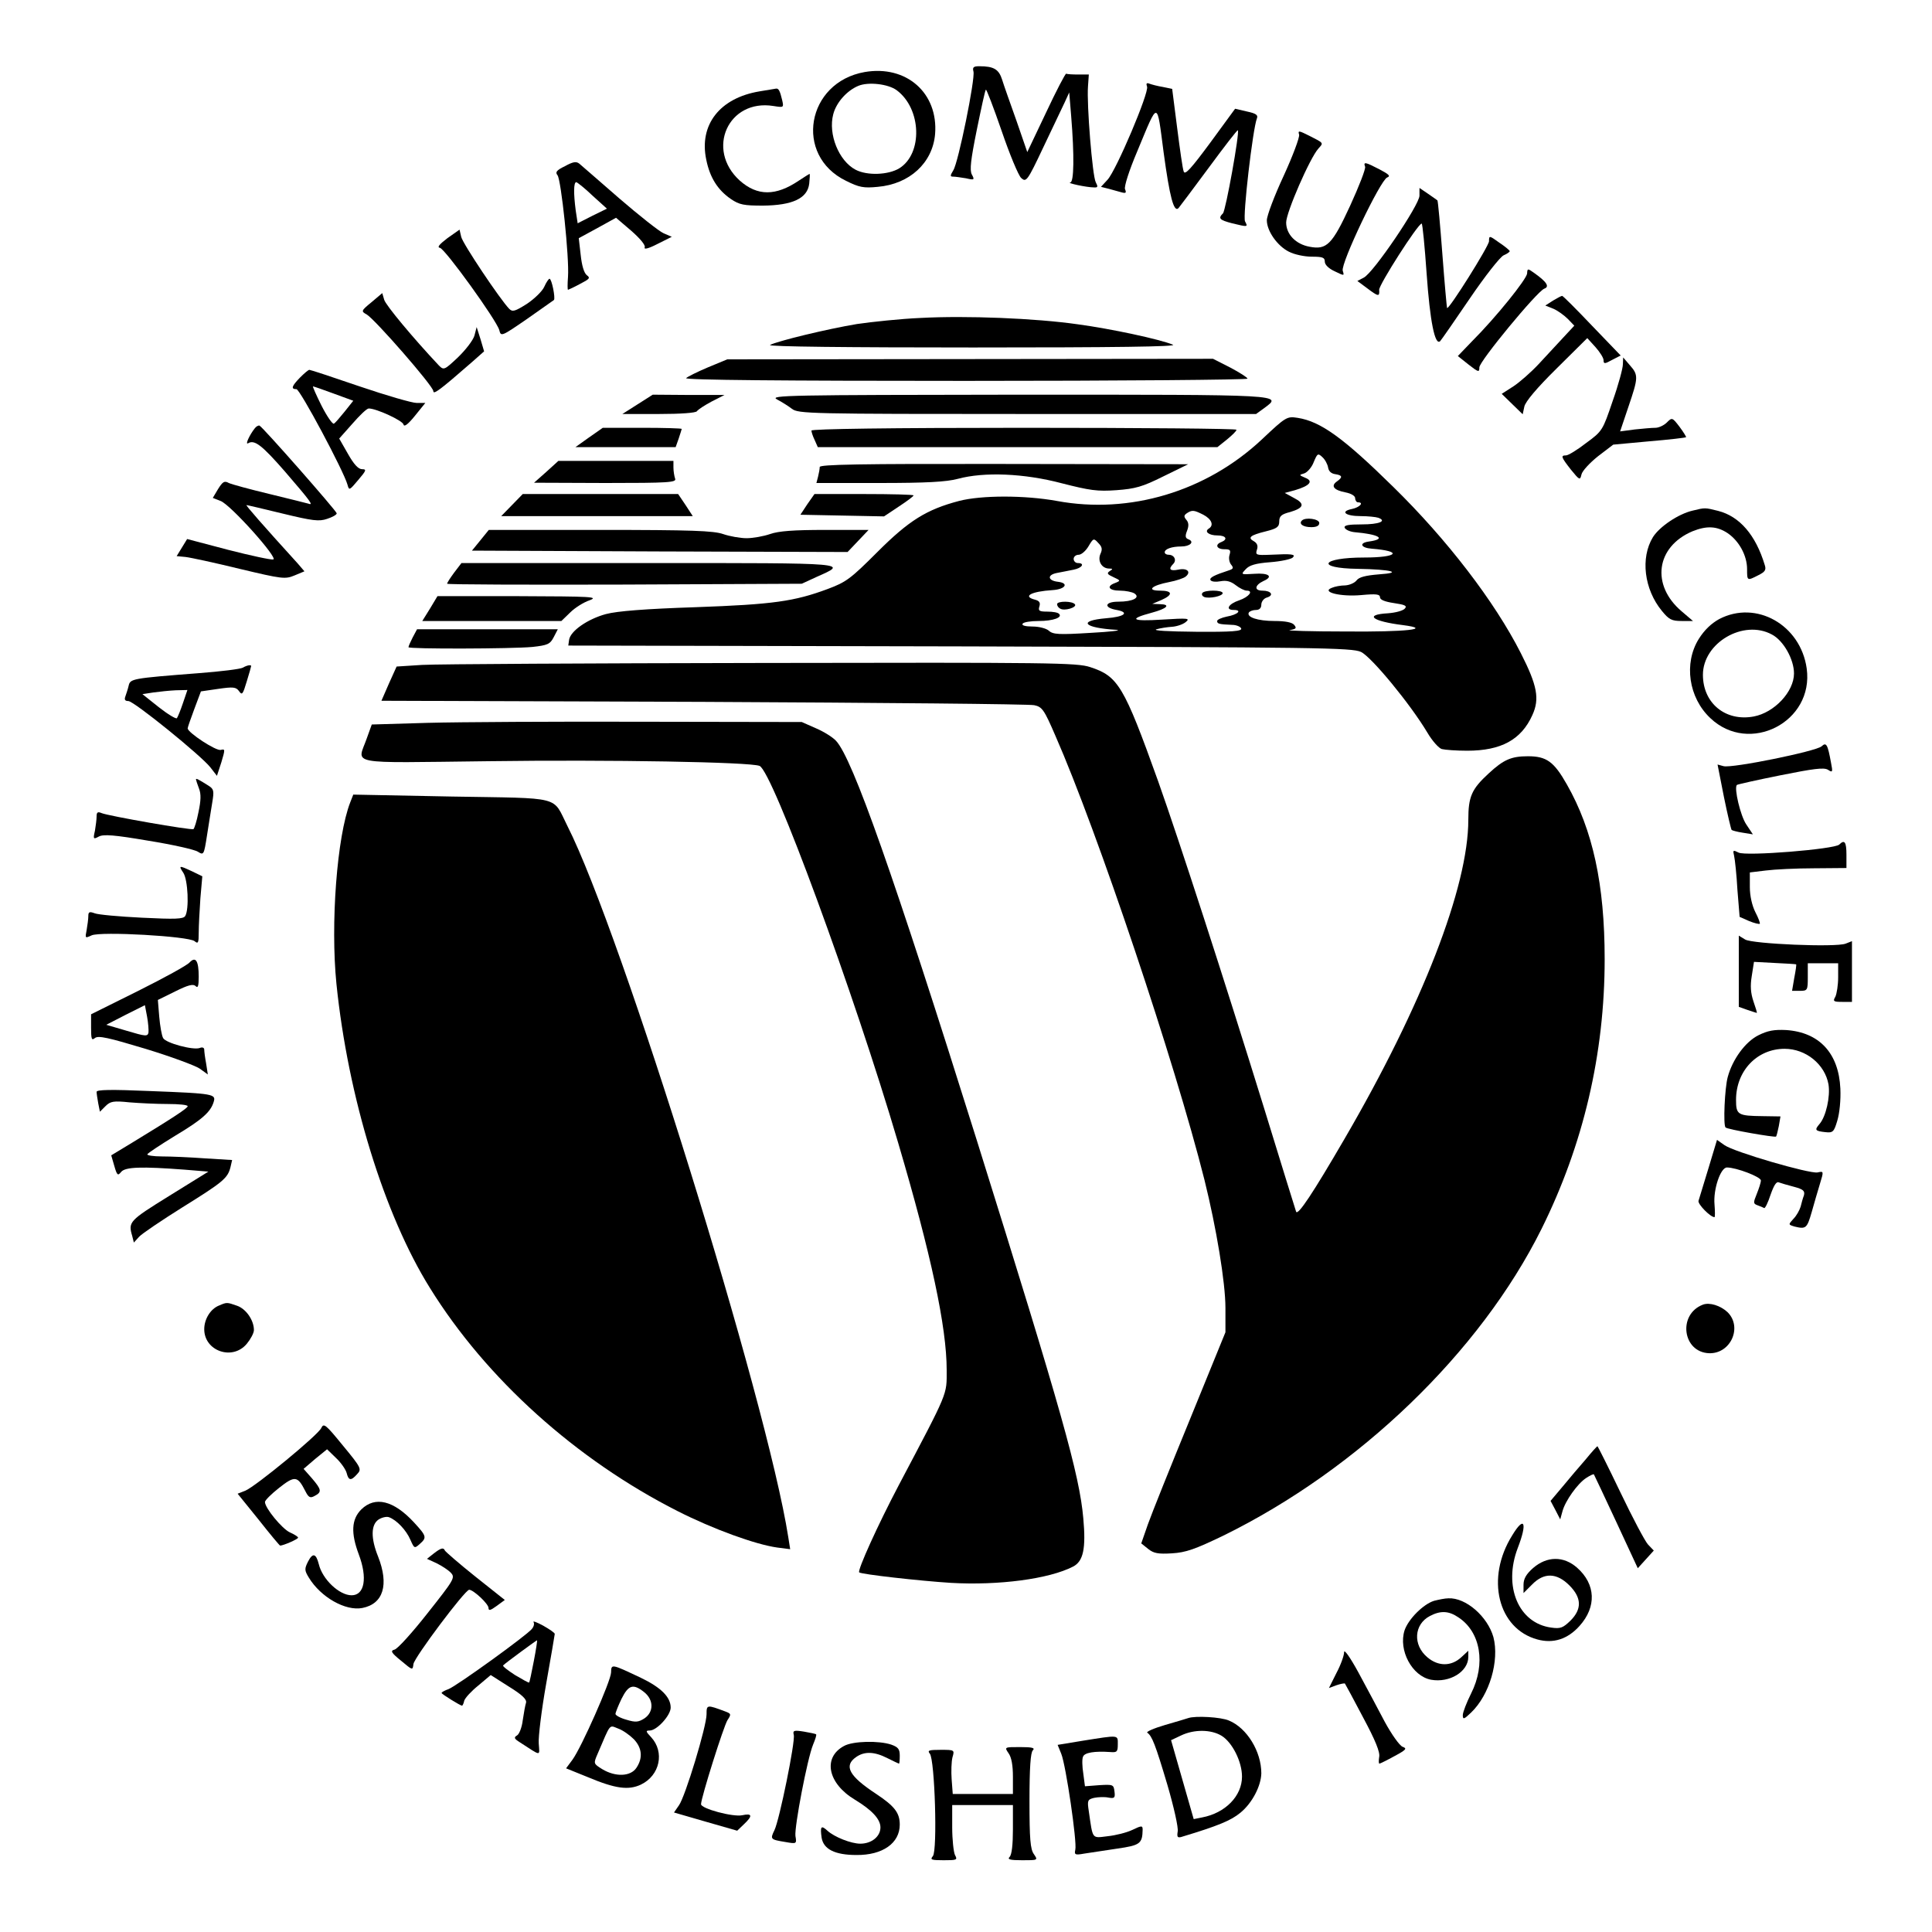 <?xml version="1.0" standalone="no"?>
<!DOCTYPE svg PUBLIC "-//W3C//DTD SVG 20010904//EN"
 "http://www.w3.org/TR/2001/REC-SVG-20010904/DTD/svg10.dtd">
<svg version="1.0" xmlns="http://www.w3.org/2000/svg"
 width="700pt" height="700pt" viewBox="0 0 700 700"
 preserveAspectRatio="xMidYMid meet">
<g transform="translate(0,700) scale(0.1,-0.1)"
fill="#000000" stroke="none">
<path d="M3527 6741 c7 -26 -55 -331 -73 -358 -12 -20 -12 -23 0 -23 7 0 28
-3 46 -6 30 -7 32 -6 21 14 -8 16 -4 52 18 161 16 78 30 144 33 146 2 3 28
-65 57 -149 29 -85 61 -162 71 -171 18 -16 22 -12 80 111 34 71 69 145 78 164
l16 35 7 -85 c12 -146 10 -240 -3 -241 -16 -2 60 -18 85 -18 15 -1 16 2 7 19
-12 23 -33 282 -28 347 l3 43 -37 0 c-21 0 -41 1 -45 3 -3 1 -36 -62 -73 -141
l-68 -143 -39 113 c-22 62 -46 129 -52 149 -12 38 -30 49 -83 49 -21 0 -25 -4
-21 -19z"/>
<path d="M3133 6739 c-211 -37 -257 -302 -68 -394 48 -24 64 -27 115 -22 116
10 199 87 208 191 12 149 -104 251 -255 225z m116 -66 c90 -67 95 -230 9 -283
-40 -24 -116 -27 -158 -5 -61 32 -100 129 -81 201 11 43 50 86 91 103 36 15
108 7 139 -16z"/>
<path d="M4156 6686 c8 -21 -111 -302 -143 -337 l-24 -26 28 -7 c15 -4 37 -10
47 -13 15 -4 18 -2 12 12 -3 10 14 65 45 138 77 185 70 185 95 -5 22 -162 37
-219 54 -202 4 5 54 71 110 147 56 76 103 137 105 135 7 -8 -44 -291 -54 -301
-18 -18 -13 -24 33 -36 58 -14 58 -14 47 7 -9 17 28 335 43 373 5 12 -3 18
-36 25 l-43 10 -90 -123 c-68 -92 -91 -118 -96 -105 -4 9 -14 81 -24 159 l-18
141 -34 7 c-19 3 -41 9 -49 12 -10 4 -12 0 -8 -11z"/>
<path d="M2752 6669 c-144 -24 -220 -121 -193 -248 13 -64 41 -109 89 -142 31
-21 47 -24 116 -24 107 1 162 26 168 80 2 19 3 35 1 35 -1 0 -18 -11 -38 -24
-84 -57 -151 -57 -215 0 -124 113 -41 296 122 270 38 -6 38 -6 32 21 -8 34
-13 43 -22 42 -4 -1 -31 -5 -60 -10z"/>
<path d="M4707 6512 c2 -10 -23 -77 -56 -149 -34 -73 -61 -145 -61 -161 0 -39
38 -93 80 -114 19 -10 56 -18 83 -18 39 0 47 -3 47 -18 0 -11 14 -25 36 -35
35 -17 35 -17 29 2 -8 26 136 328 161 338 13 5 7 11 -27 29 -52 27 -60 29 -53
10 3 -7 -22 -71 -54 -141 -65 -141 -85 -161 -147 -149 -50 9 -85 45 -85 88 0
36 86 234 117 268 19 21 20 19 -33 46 -38 19 -42 20 -37 4z"/>
<path d="M2047 6398 c-31 -15 -36 -22 -27 -33 13 -16 43 -298 38 -368 -2 -26
-2 -47 0 -47 1 0 21 9 43 21 35 18 39 22 25 32 -10 8 -18 35 -22 73 l-7 61 68
37 67 37 55 -47 c32 -28 52 -52 49 -60 -4 -9 13 -5 46 12 l52 26 -30 13 c-16
7 -88 64 -160 126 -72 63 -137 119 -145 126 -11 9 -23 7 -52 -9z m100 -107
l52 -47 -53 -26 -53 -27 -7 46 c-8 61 -8 103 2 103 4 -1 31 -22 59 -49z"/>
<path d="M5143 6291 c0 -33 -167 -280 -202 -297 l-23 -12 35 -26 c41 -31 46
-32 44 -6 -1 18 140 239 154 240 3 0 11 -82 18 -182 12 -171 30 -262 49 -244
4 4 52 73 107 154 55 81 110 151 123 157 12 5 22 12 22 15 0 3 -17 17 -38 31
-36 26 -37 26 -37 5 0 -17 -145 -248 -152 -242 -1 1 -9 89 -17 195 -8 106 -16
194 -18 195 -2 2 -17 12 -34 24 l-31 21 0 -28z"/>
<path d="M1621 6137 c-30 -23 -38 -33 -27 -35 19 -4 205 -262 215 -298 6 -24
7 -24 100 40 51 36 95 67 98 69 6 7 -8 77 -16 77 -3 0 -12 -13 -19 -29 -7 -16
-36 -44 -63 -62 -43 -27 -52 -30 -64 -18 -33 34 -169 237 -174 261 l-6 26 -44
-31z"/>
<path d="M5533 6009 c-2 -21 -113 -159 -200 -246 l-51 -53 39 -31 c36 -28 39
-29 39 -10 0 22 208 274 235 285 20 7 10 24 -35 56 -25 18 -26 18 -27 -1z"/>
<path d="M1346 5905 c-38 -31 -38 -33 -18 -44 29 -16 242 -260 242 -278 0 -14
23 3 140 105 l44 39 -13 44 -14 44 -8 -31 c-5 -17 -32 -52 -60 -79 -49 -46
-51 -47 -69 -29 -94 100 -193 219 -198 238 l-7 24 -39 -33z"/>
<path d="M5627 5911 l-28 -18 30 -12 c16 -7 39 -24 52 -37 l23 -24 -40 -43
c-21 -23 -61 -66 -89 -96 -27 -29 -69 -66 -92 -81 l-42 -27 38 -37 38 -37 6
28 c4 18 45 67 117 138 l111 110 30 -33 c16 -18 29 -39 29 -47 0 -14 4 -14 31
1 l31 16 -103 107 c-57 60 -106 109 -109 109 -3 0 -18 -8 -33 -17z"/>
<path d="M3335 5848 c-71 -3 -175 -14 -230 -22 -108 -18 -290 -62 -315 -76 -9
-6 288 -9 735 -9 514 0 742 3 725 10 -48 20 -226 58 -345 74 -154 22 -404 32
-570 23z"/>
<path d="M2565 5669 c-38 -16 -74 -34 -79 -39 -7 -7 354 -10 1012 -10 562 0
1022 4 1022 8 0 4 -28 22 -62 40 l-63 32 -880 -1 -880 -1 -70 -29z"/>
<path d="M5880 5680 c0 -14 -16 -74 -37 -133 -36 -106 -37 -109 -96 -152 -32
-25 -65 -45 -73 -45 -20 0 -18 -6 18 -52 31 -38 33 -39 38 -17 3 13 30 42 60
66 l55 42 130 12 c72 6 132 13 134 15 1 1 -9 18 -24 38 -26 34 -27 34 -46 15
-10 -10 -29 -19 -41 -19 -13 0 -47 -3 -75 -6 l-53 -7 30 89 c36 106 37 115 5
151 l-24 28 -1 -25z"/>
<path d="M1087 5632 c-30 -31 -34 -42 -13 -42 13 0 171 -296 185 -346 6 -22 7
-21 39 17 29 34 31 39 14 39 -14 0 -30 18 -51 55 l-32 56 48 54 c26 30 52 55
59 55 28 0 123 -44 126 -58 2 -10 16 0 41 31 l38 47 -31 0 c-17 0 -110 27
-207 60 -96 33 -178 60 -182 60 -4 0 -19 -13 -34 -28z m122 -58 l71 -26 -31
-39 c-17 -21 -34 -41 -39 -44 -5 -3 -25 26 -45 65 -19 38 -33 70 -31 70 3 0
37 -12 75 -26z"/>
<path d="M2310 5535 l-55 -35 132 0 c79 0 134 4 138 10 4 6 27 21 53 35 l47
24 -130 0 -130 1 -55 -35z"/>
<path d="M2815 5553 c17 -9 41 -24 54 -34 23 -18 61 -19 853 -19 l829 0 29 21
c67 50 85 49 -889 49 -838 -1 -904 -2 -876 -17z"/>
<path d="M4571 5407 c-201 -188 -478 -271 -742 -222 -116 21 -273 21 -354 0
-118 -31 -182 -71 -296 -185 -97 -97 -113 -109 -180 -134 -121 -45 -198 -56
-479 -66 -181 -6 -284 -14 -325 -25 -66 -18 -128 -61 -133 -93 l-3 -21 1418
-3 c1305 -3 1421 -5 1454 -20 38 -18 179 -189 241 -293 17 -29 41 -56 52 -59
12 -3 53 -6 92 -6 123 0 196 40 236 129 27 59 18 107 -42 225 -95 187 -267
411 -462 602 -180 177 -263 237 -346 250 -39 6 -42 5 -131 -79z m241 -101 c2
-13 11 -22 26 -24 26 -4 28 -11 5 -27 -22 -16 -10 -31 32 -39 21 -4 35 -13 35
-21 0 -8 5 -15 10 -15 23 0 7 -18 -21 -24 -45 -9 -25 -26 31 -26 26 0 55 -3
64 -6 32 -12 3 -24 -60 -24 -48 0 -65 -3 -62 -12 3 -7 18 -14 34 -16 92 -8
119 -25 54 -34 -37 -5 -30 -23 10 -26 114 -9 95 -32 -27 -32 -157 0 -179 -39
-23 -41 121 -2 166 -14 76 -20 -49 -4 -72 -10 -81 -22 -7 -9 -25 -17 -41 -18
-16 0 -38 -4 -49 -9 -39 -15 32 -33 108 -26 54 5 67 3 67 -8 0 -9 17 -16 50
-21 41 -6 49 -10 40 -20 -7 -8 -34 -15 -61 -17 -88 -5 -58 -29 55 -43 108 -14
13 -25 -209 -23 -126 0 -217 3 -202 5 23 4 26 7 16 19 -7 9 -32 14 -71 14 -61
0 -103 14 -93 31 4 5 15 9 26 9 12 0 19 7 19 19 0 11 9 23 20 26 27 8 16 25
-16 25 -31 0 -28 20 4 35 37 16 19 30 -34 26 -48 -3 -49 -3 -31 16 13 15 36
22 89 26 39 3 76 11 82 17 12 12 -3 14 -82 10 -50 -2 -54 -1 -48 18 5 14 1 24
-11 31 -24 13 -13 22 44 36 40 10 48 16 48 36 0 19 8 26 40 34 50 15 54 30 13
51 l-33 18 37 10 c54 16 68 33 37 45 -23 10 -23 10 -3 16 11 4 27 22 34 41 13
31 15 33 31 18 10 -9 19 -26 21 -38z m-452 -171 c30 -16 39 -38 20 -50 -18
-11 0 -25 31 -25 31 0 39 -14 14 -24 -24 -9 -17 -26 11 -26 21 0 24 -3 19 -20
-4 -12 -1 -27 5 -35 10 -12 9 -16 -6 -21 -55 -18 -73 -27 -68 -36 4 -6 20 -7
36 -4 21 4 37 0 55 -14 14 -11 32 -20 40 -20 26 0 8 -23 -27 -35 -39 -13 -52
-35 -20 -35 32 0 15 -17 -25 -24 -19 -4 -35 -11 -35 -16 0 -10 6 -12 54 -14
16 0 31 -7 33 -13 4 -10 -33 -13 -164 -12 -100 1 -158 4 -143 9 14 4 39 8 56
9 16 1 39 8 50 17 17 14 10 15 -86 9 -110 -7 -123 2 -37 25 56 15 70 30 30 31
l-28 1 33 14 c43 19 41 34 -5 34 -51 0 -30 19 33 31 26 5 53 14 60 20 21 17 5
32 -27 25 -30 -6 -37 2 -18 21 13 13 4 33 -17 33 -8 0 -14 4 -14 9 0 12 26 21
60 21 32 0 49 17 26 26 -11 4 -13 11 -5 31 7 18 6 30 -3 40 -9 11 -9 16 3 24
19 12 25 11 59 -6z m-373 -142 c-11 -26 5 -53 32 -53 13 0 14 -2 2 -9 -12 -8
-9 -12 13 -22 26 -12 27 -13 7 -21 -34 -12 -24 -28 17 -28 20 0 44 -5 52 -10
23 -15 -5 -30 -58 -30 -50 0 -54 -22 -6 -30 48 -9 28 -25 -38 -30 -105 -9 -82
-35 37 -42 22 -2 -20 -7 -94 -11 -114 -7 -136 -6 -151 8 -9 8 -35 15 -59 15
-26 0 -40 4 -36 10 3 6 30 10 58 10 53 0 88 13 74 26 -4 5 -23 8 -42 8 -30 0
-34 3 -29 19 4 13 0 20 -15 24 -48 12 -16 30 63 35 46 3 60 25 20 30 -38 4
-41 25 -5 32 17 3 45 9 61 12 31 6 42 24 15 24 -8 0 -15 7 -15 15 0 8 8 15 18
15 10 0 26 14 36 31 17 29 19 30 35 12 14 -14 16 -23 8 -40z"/>
<path d="M4717 5114 c-12 -12 4 -24 34 -24 19 0 29 5 29 15 0 15 -50 22 -63 9z"/>
<path d="M4356 4851 c-3 -5 0 -11 7 -14 18 -7 67 3 67 14 0 12 -67 12 -74 0z"/>
<path d="M3830 4811 c0 -6 5 -13 11 -16 15 -10 61 4 54 15 -8 13 -65 13 -65 1z"/>
<path d="M923 5448 c-19 -24 -36 -61 -24 -54 23 14 50 -7 133 -102 93 -108
105 -124 86 -117 -7 2 -71 18 -141 35 -71 17 -137 35 -148 40 -16 9 -22 5 -39
-22 l-19 -32 28 -11 c36 -13 211 -209 191 -212 -8 -2 -82 14 -164 35 l-148 39
-19 -31 -19 -31 32 -3 c18 -2 106 -21 196 -43 155 -37 165 -38 199 -24 l36 15
-24 28 c-130 143 -190 212 -186 212 3 0 62 -14 132 -31 107 -26 131 -29 160
-19 19 6 35 15 35 20 0 8 -268 313 -280 318 -4 1 -12 -3 -17 -10z"/>
<path d="M2134 5415 l-49 -35 182 0 181 0 11 31 c6 18 11 34 11 35 0 2 -64 4
-143 4 l-143 0 -50 -35z"/>
<path d="M2940 5440 c0 -5 5 -21 12 -35 l11 -25 724 0 724 0 35 28 c18 15 34
30 34 35 0 4 -346 7 -770 7 -481 0 -770 -4 -770 -10z"/>
<path d="M1979 5290 l-44 -39 259 -1 c231 0 258 2 252 16 -3 9 -6 27 -6 40 l0
24 -209 0 -208 0 -44 -40z"/>
<path d="M2970 5308 c0 -7 -3 -23 -6 -35 l-6 -23 228 0 c170 0 243 4 284 15
96 26 241 20 377 -16 102 -26 129 -30 198 -25 68 5 94 12 170 50 l90 44 -667
1 c-528 1 -668 -2 -668 -11z"/>
<path d="M1855 5170 l-39 -40 347 0 347 0 -26 40 -27 40 -281 0 -282 0 -39
-40z"/>
<path d="M2925 5173 l-25 -38 152 -3 151 -3 54 36 c29 19 53 37 53 40 0 3 -81
5 -180 5 l-179 0 -26 -37z"/>
<path d="M6133 5150 c-52 -12 -120 -58 -144 -96 -46 -75 -32 -189 32 -267 26
-32 36 -37 72 -37 l41 0 -41 35 c-112 95 -93 234 39 290 52 21 89 19 128 -7
42 -29 70 -82 70 -130 0 -43 0 -43 41 -22 24 12 29 19 23 37 -33 109 -91 176
-169 196 -48 12 -47 12 -92 1z"/>
<path d="M1741 5043 l-31 -38 680 -3 681 -2 38 40 38 40 -157 0 c-114 0 -169
-4 -200 -15 -23 -8 -62 -15 -85 -15 -23 0 -62 7 -85 15 -35 12 -113 15 -446
15 l-403 0 -30 -37z"/>
<path d="M1646 4926 c-14 -19 -26 -37 -26 -41 0 -3 289 -4 643 -3 l642 3 52
24 c117 52 133 51 -605 51 l-680 0 -26 -34z"/>
<path d="M1558 4795 l-28 -45 252 0 252 0 32 31 c17 17 49 37 70 44 35 13 7
14 -256 15 l-295 0 -27 -45z"/>
<path d="M6229 4757 c-29 -16 -54 -40 -74 -72 -55 -88 -37 -213 42 -287 141
-134 376 -14 349 180 -22 158 -183 249 -317 179z m191 -56 c42 -22 80 -90 80
-141 0 -66 -71 -142 -146 -156 -102 -19 -184 48 -184 151 0 116 147 202 250
146z"/>
<path d="M1495 4690 c-8 -16 -15 -31 -15 -35 0 -7 374 -6 449 1 55 6 64 10 77
35 l15 29 -255 0 -255 0 -16 -30z"/>
<path d="M1531 4591 l-94 -6 -28 -62 -27 -62 1166 -4 c642 -3 1181 -8 1199
-12 29 -6 36 -16 77 -111 152 -346 433 -1183 540 -1609 43 -173 76 -372 76
-464 l0 -88 -128 -314 c-71 -173 -140 -345 -153 -382 l-24 -69 25 -20 c20 -16
36 -19 86 -16 51 3 84 15 186 64 491 241 931 665 1153 1111 152 306 229 635
229 978 0 271 -43 468 -137 633 -47 83 -74 102 -141 102 -60 0 -88 -12 -142
-62 -62 -57 -74 -84 -74 -168 0 -243 -167 -673 -449 -1157 -114 -196 -169
-279 -175 -263 -3 8 -55 177 -116 375 -147 475 -307 968 -384 1185 -124 346
-145 380 -246 413 -48 16 -144 17 -1189 15 -625 -1 -1178 -4 -1230 -7z"/>
<path d="M880 4581 c-8 -5 -80 -14 -160 -20 -244 -19 -248 -20 -254 -46 -3
-13 -9 -30 -12 -39 -4 -11 -1 -16 11 -16 20 0 263 -197 297 -240 l24 -31 16
49 c14 47 14 49 -2 45 -17 -5 -120 63 -120 78 0 4 11 35 24 70 l24 64 62 9
c55 8 65 7 76 -8 11 -16 14 -12 28 35 9 29 16 54 16 56 0 5 -15 3 -30 -6z
m-217 -128 c-9 -27 -19 -51 -22 -55 -3 -4 -33 14 -66 40 l-59 47 39 6 c22 3
59 7 82 8 l42 1 -16 -47z"/>
<path d="M1551 4381 l-204 -6 -18 -50 c-34 -98 -82 -89 439 -83 445 6 950 -3
984 -17 47 -19 342 -822 502 -1365 120 -406 176 -669 176 -824 0 -92 8 -73
-173 -416 -77 -146 -151 -310 -144 -317 7 -7 220 -31 332 -38 173 -10 356 14
443 59 37 19 47 65 37 175 -14 158 -77 382 -386 1370 -302 963 -450 1383 -510
1447 -12 13 -44 33 -72 45 l-52 23 -575 1 c-316 1 -667 -1 -779 -4z"/>
<path d="M6600 4296 c-19 -18 -324 -80 -355 -72 l-22 6 23 -117 c13 -64 26
-118 28 -120 2 -2 20 -7 40 -10 l37 -6 -24 36 c-21 31 -45 132 -34 143 2 2 73
18 158 35 120 24 157 29 172 20 17 -11 18 -9 11 26 -12 66 -17 75 -34 59z"/>
<path d="M710 4176 c0 -2 5 -17 11 -33 8 -20 7 -44 -2 -86 -6 -32 -15 -59 -18
-61 -8 -5 -310 48 -333 58 -14 6 -18 3 -18 -12 0 -11 -3 -34 -6 -52 -7 -30 -6
-32 14 -21 17 9 56 6 179 -15 87 -14 168 -32 180 -40 21 -13 22 -12 33 59 6
40 15 93 19 119 7 42 6 49 -13 61 -38 24 -46 28 -46 23z"/>
<path d="M1269 4093 c-48 -123 -72 -439 -50 -658 42 -410 173 -836 339 -1102
204 -329 530 -622 897 -808 128 -65 282 -121 361 -132 l47 -6 -7 44 c-77 492
-605 2192 -800 2576 -56 111 -13 100 -419 107 l-357 7 -11 -28z"/>
<path d="M6664 3940 c-17 -17 -340 -43 -365 -29 -20 10 -21 9 -16 -12 3 -13 9
-68 12 -123 l8 -98 34 -15 c19 -8 37 -12 39 -10 2 2 -5 21 -16 42 -12 24 -20
59 -20 91 l0 53 58 7 c31 4 110 8 174 8 l118 1 0 48 c0 47 -7 56 -26 37z"/>
<path d="M664 3838 c17 -25 22 -133 7 -157 -7 -11 -36 -12 -157 -6 -82 4 -159
11 -171 16 -19 7 -23 5 -23 -10 0 -10 -3 -33 -6 -50 -6 -31 -6 -31 18 -20 33
15 351 -3 373 -21 13 -11 15 -6 15 31 0 24 3 80 6 124 l7 80 -37 18 c-47 22
-50 22 -32 -5z"/>
<path d="M6300 3481 l0 -129 31 -11 c18 -6 33 -11 34 -11 2 0 -4 19 -12 42
-10 30 -12 56 -6 92 l8 51 75 -4 c41 -2 76 -4 78 -5 1 -2 -2 -24 -7 -49 l-8
-47 28 0 c28 0 29 2 29 50 l0 50 55 0 55 0 0 -51 c0 -28 -5 -59 -10 -70 -10
-17 -7 -19 25 -19 l35 0 0 110 0 110 -23 -9 c-36 -14 -338 -1 -364 15 l-23 14
0 -129z"/>
<path d="M687 3513 c-8 -10 -92 -56 -186 -103 l-171 -85 0 -48 c0 -42 2 -48
14 -38 12 10 50 1 183 -39 92 -28 181 -61 197 -72 l29 -21 -6 39 c-4 21 -7 44
-7 51 0 7 -7 10 -16 6 -24 -9 -124 18 -133 36 -5 9 -11 43 -14 77 l-5 61 63
31 c46 23 65 28 74 19 8 -8 11 0 11 34 0 58 -11 75 -33 52z m-149 -254 c-3
-15 -11 -14 -78 6 l-75 22 70 36 70 35 8 -42 c4 -22 6 -48 5 -57z"/>
<path d="M6371 3249 c-48 -24 -94 -88 -111 -151 -11 -39 -17 -175 -8 -183 6
-7 179 -37 183 -33 2 2 6 19 10 38 l6 35 -64 1 c-91 1 -97 5 -97 59 0 105 76
185 176 185 77 0 146 -56 159 -129 7 -44 -9 -117 -33 -144 -18 -21 -16 -25 22
-29 27 -3 31 1 43 42 8 26 13 75 11 116 -6 128 -76 204 -197 212 -43 2 -66 -2
-100 -19z"/>
<path d="M350 3044 c0 -6 3 -25 6 -42 l6 -30 20 20 c18 18 29 20 87 14 36 -3
99 -6 139 -6 39 0 72 -3 72 -8 0 -7 -50 -40 -201 -132 l-76 -46 11 -38 c10
-35 13 -37 25 -22 15 18 73 20 231 8 l85 -7 -142 -88 c-145 -90 -149 -94 -134
-145 l6 -24 19 21 c10 11 81 59 156 106 148 92 165 106 175 146 l6 26 -98 6
c-54 4 -124 7 -156 7 -32 0 -56 4 -53 8 3 5 47 34 99 66 99 59 130 87 141 123
9 29 3 31 -232 40 -140 6 -192 5 -192 -3z"/>
<path d="M6190 2767 c-17 -56 -33 -109 -36 -118 -3 -12 43 -59 58 -59 2 0 2
21 0 46 -5 55 22 134 45 134 34 0 123 -34 123 -47 0 -8 -7 -29 -15 -49 -13
-32 -13 -35 3 -41 9 -3 20 -8 24 -10 3 -2 14 20 23 48 12 34 21 49 30 45 8 -3
32 -10 55 -16 34 -9 40 -15 36 -31 -4 -10 -9 -29 -12 -41 -4 -13 -15 -33 -26
-44 -19 -21 -19 -21 4 -28 41 -10 45 -7 62 52 9 31 22 78 30 103 14 46 14 46
-9 41 -30 -5 -302 74 -337 99 l-27 19 -31 -103z"/>
<path d="M794 2270 c-31 -12 -54 -49 -54 -86 0 -79 102 -115 154 -53 14 17 26
39 26 50 0 36 -29 77 -61 88 -37 13 -37 13 -65 1z"/>
<path d="M6170 2273 c-92 -35 -74 -173 23 -176 78 -2 121 95 66 149 -26 24
-65 36 -89 27z"/>
<path d="M1164 1826 c-11 -25 -237 -211 -275 -227 l-28 -11 76 -94 c41 -52 76
-94 78 -94 11 0 65 23 65 29 0 3 -14 12 -30 19 -28 13 -90 88 -90 110 0 6 23
29 51 51 57 45 67 44 95 -11 12 -24 18 -27 34 -18 27 14 25 23 -10 64 l-30 34
42 36 43 35 33 -32 c18 -17 35 -42 38 -54 7 -28 16 -29 38 -4 17 18 15 23 -52
104 -62 76 -69 82 -78 63z"/>
<path d="M5745 1712 c-23 -26 -60 -70 -84 -99 l-43 -51 18 -34 17 -33 8 29
c10 38 55 101 86 121 14 9 26 15 28 13 1 -2 38 -79 81 -172 l78 -168 29 32 29
32 -21 22 c-11 12 -56 97 -100 189 -44 92 -82 167 -83 167 -2 0 -21 -21 -43
-48z"/>
<path d="M1309 1531 c-36 -36 -38 -86 -9 -163 32 -85 21 -148 -26 -148 -45 0
-106 58 -119 113 -10 39 -22 42 -39 9 -13 -26 -13 -32 3 -58 43 -71 133 -122
194 -110 76 15 97 84 57 186 -27 67 -26 115 1 134 12 8 29 12 38 9 28 -10 63
-47 78 -82 14 -32 15 -32 34 -15 26 23 25 28 -21 78 -74 80 -141 96 -191 47z"/>
<path d="M5479 1437 c-97 -155 -52 -338 91 -377 58 -16 110 1 153 49 62 69 59
151 -9 211 -49 43 -109 42 -159 -1 -25 -22 -35 -39 -35 -61 l0 -30 31 31 c43
44 89 43 135 -3 45 -45 46 -86 4 -128 -27 -26 -36 -30 -70 -25 -118 16 -174
149 -121 288 36 93 24 119 -20 46z"/>
<path d="M1571 1371 l-24 -19 35 -16 c20 -10 43 -25 52 -35 16 -17 10 -26 -85
-146 -55 -70 -109 -130 -120 -132 -15 -4 -12 -11 24 -40 42 -35 42 -36 45 -12
4 25 187 269 202 269 15 0 70 -51 70 -66 0 -11 7 -9 29 7 l30 22 -107 85 c-59
47 -108 90 -110 94 -5 12 -14 10 -41 -11z"/>
<path d="M5196 1200 c-39 -12 -93 -66 -107 -107 -23 -72 27 -166 96 -179 67
-12 135 29 135 83 l0 22 -26 -24 c-36 -33 -83 -33 -122 0 -54 45 -49 120 9
150 38 20 68 19 103 -5 81 -53 100 -169 46 -276 -16 -32 -30 -68 -30 -78 0
-17 4 -16 30 9 67 64 103 188 81 273 -21 75 -100 144 -163 141 -13 0 -36 -5
-52 -9z"/>
<path d="M1933 1123 c4 -6 1 -17 -6 -25 -18 -23 -273 -207 -302 -218 -14 -5
-25 -11 -25 -14 0 -4 68 -46 74 -46 2 0 6 8 8 18 3 10 26 35 51 55 l45 38 66
-42 c47 -29 65 -46 62 -58 -3 -9 -8 -37 -12 -64 -3 -26 -13 -51 -21 -55 -12
-7 -10 -12 11 -25 79 -51 71 -51 68 -4 -2 23 10 121 27 217 17 96 31 177 31
180 0 4 -19 17 -42 30 -22 12 -38 18 -35 13z m1 -142 c-8 -41 -15 -76 -17 -77
-1 -2 -24 11 -51 27 -26 17 -46 32 -43 35 10 10 122 92 123 91 1 -1 -4 -35
-12 -76z"/>
<path d="M4870 1014 c0 -12 -12 -46 -28 -76 l-27 -54 27 10 c15 5 29 8 31 6 2
-3 32 -58 66 -123 44 -82 62 -126 58 -143 -2 -13 -2 -24 1 -24 2 0 27 12 54
27 43 23 47 28 30 34 -11 4 -40 45 -65 91 -24 46 -67 126 -95 178 -30 55 -52
86 -52 74z"/>
<path d="M2214 940 c-1 -31 -107 -271 -140 -316 l-23 -31 79 -32 c100 -42 147
-48 192 -27 69 33 87 118 37 172 -20 21 -20 24 -5 24 26 0 76 55 76 83 0 38
-35 73 -108 108 -108 51 -107 51 -108 19z m120 -71 c35 -28 35 -72 1 -95 -22
-14 -32 -15 -65 -5 -22 6 -40 16 -40 21 0 5 10 30 22 55 25 50 42 56 82 24z
m-37 -171 c29 -31 33 -67 9 -103 -21 -32 -76 -34 -124 -5 -32 20 -32 20 -17
55 49 114 41 105 75 92 17 -6 42 -24 57 -39z"/>
<path d="M2560 789 c0 -44 -77 -298 -100 -330 l-18 -26 114 -33 115 -33 24 23
c33 31 31 41 -6 33 -34 -7 -149 24 -149 40 0 23 82 283 96 305 14 21 13 23 -8
31 -67 25 -68 25 -68 -10z"/>
<path d="M4305 775 c-5 -2 -43 -13 -84 -25 -41 -12 -70 -25 -64 -28 17 -12 29
-42 73 -190 23 -79 40 -154 37 -168 -3 -19 -1 -23 12 -20 136 41 181 60 215
88 43 35 75 97 76 143 0 79 -52 164 -117 191 -29 13 -123 18 -148 9z m121 -64
c39 -24 74 -94 74 -148 0 -70 -60 -132 -145 -148 l-30 -6 -41 143 -41 143 36
17 c48 23 109 22 147 -1z"/>
<path d="M2876 714 c6 -24 -52 -308 -70 -345 -16 -33 -15 -34 40 -43 40 -7 41
-7 36 22 -4 33 43 280 64 331 8 19 13 35 11 37 -1 2 -21 6 -44 10 -37 6 -41 4
-37 -12z"/>
<path d="M3923 693 l-91 -15 13 -32 c17 -41 58 -322 51 -348 -4 -18 -1 -20 32
-14 20 3 74 11 119 18 84 12 92 18 93 69 0 15 -4 15 -37 -1 -21 -10 -61 -20
-90 -23 -58 -7 -53 -13 -68 90 -6 39 -5 43 19 49 15 3 38 4 52 1 22 -4 25 -1
22 22 -3 25 -5 26 -55 23 l-52 -4 -6 46 c-4 25 -5 53 -1 61 5 15 41 21 99 17
24 -2 27 1 27 28 0 35 6 34 -127 13z"/>
<path d="M3058 674 c-78 -42 -59 -136 40 -195 61 -37 92 -70 92 -100 0 -33
-32 -59 -73 -59 -33 0 -94 24 -119 47 -23 21 -27 16 -21 -26 7 -41 48 -62 126
-62 95 -1 157 43 157 110 0 43 -19 67 -85 111 -99 65 -119 102 -73 134 30 21
66 20 113 -4 22 -11 41 -20 42 -20 2 0 3 13 3 29 0 24 -6 31 -31 40 -45 15
-139 13 -171 -5z"/>
<path d="M3654 648 c11 -15 16 -45 16 -85 l0 -63 -109 0 -109 0 -4 53 c-2 28
-1 64 3 80 8 27 7 27 -43 27 -42 0 -49 -2 -39 -14 18 -22 28 -351 11 -371 -11
-13 -6 -15 39 -15 48 0 51 1 41 19 -5 11 -10 56 -10 100 l0 81 110 0 110 0 0
-88 c0 -55 -4 -92 -12 -100 -9 -9 1 -12 46 -12 57 0 57 0 42 22 -13 18 -16 55
-16 193 0 120 4 175 12 183 9 9 -1 12 -46 12 -57 0 -57 0 -42 -22z"/>
</g>
</svg>
